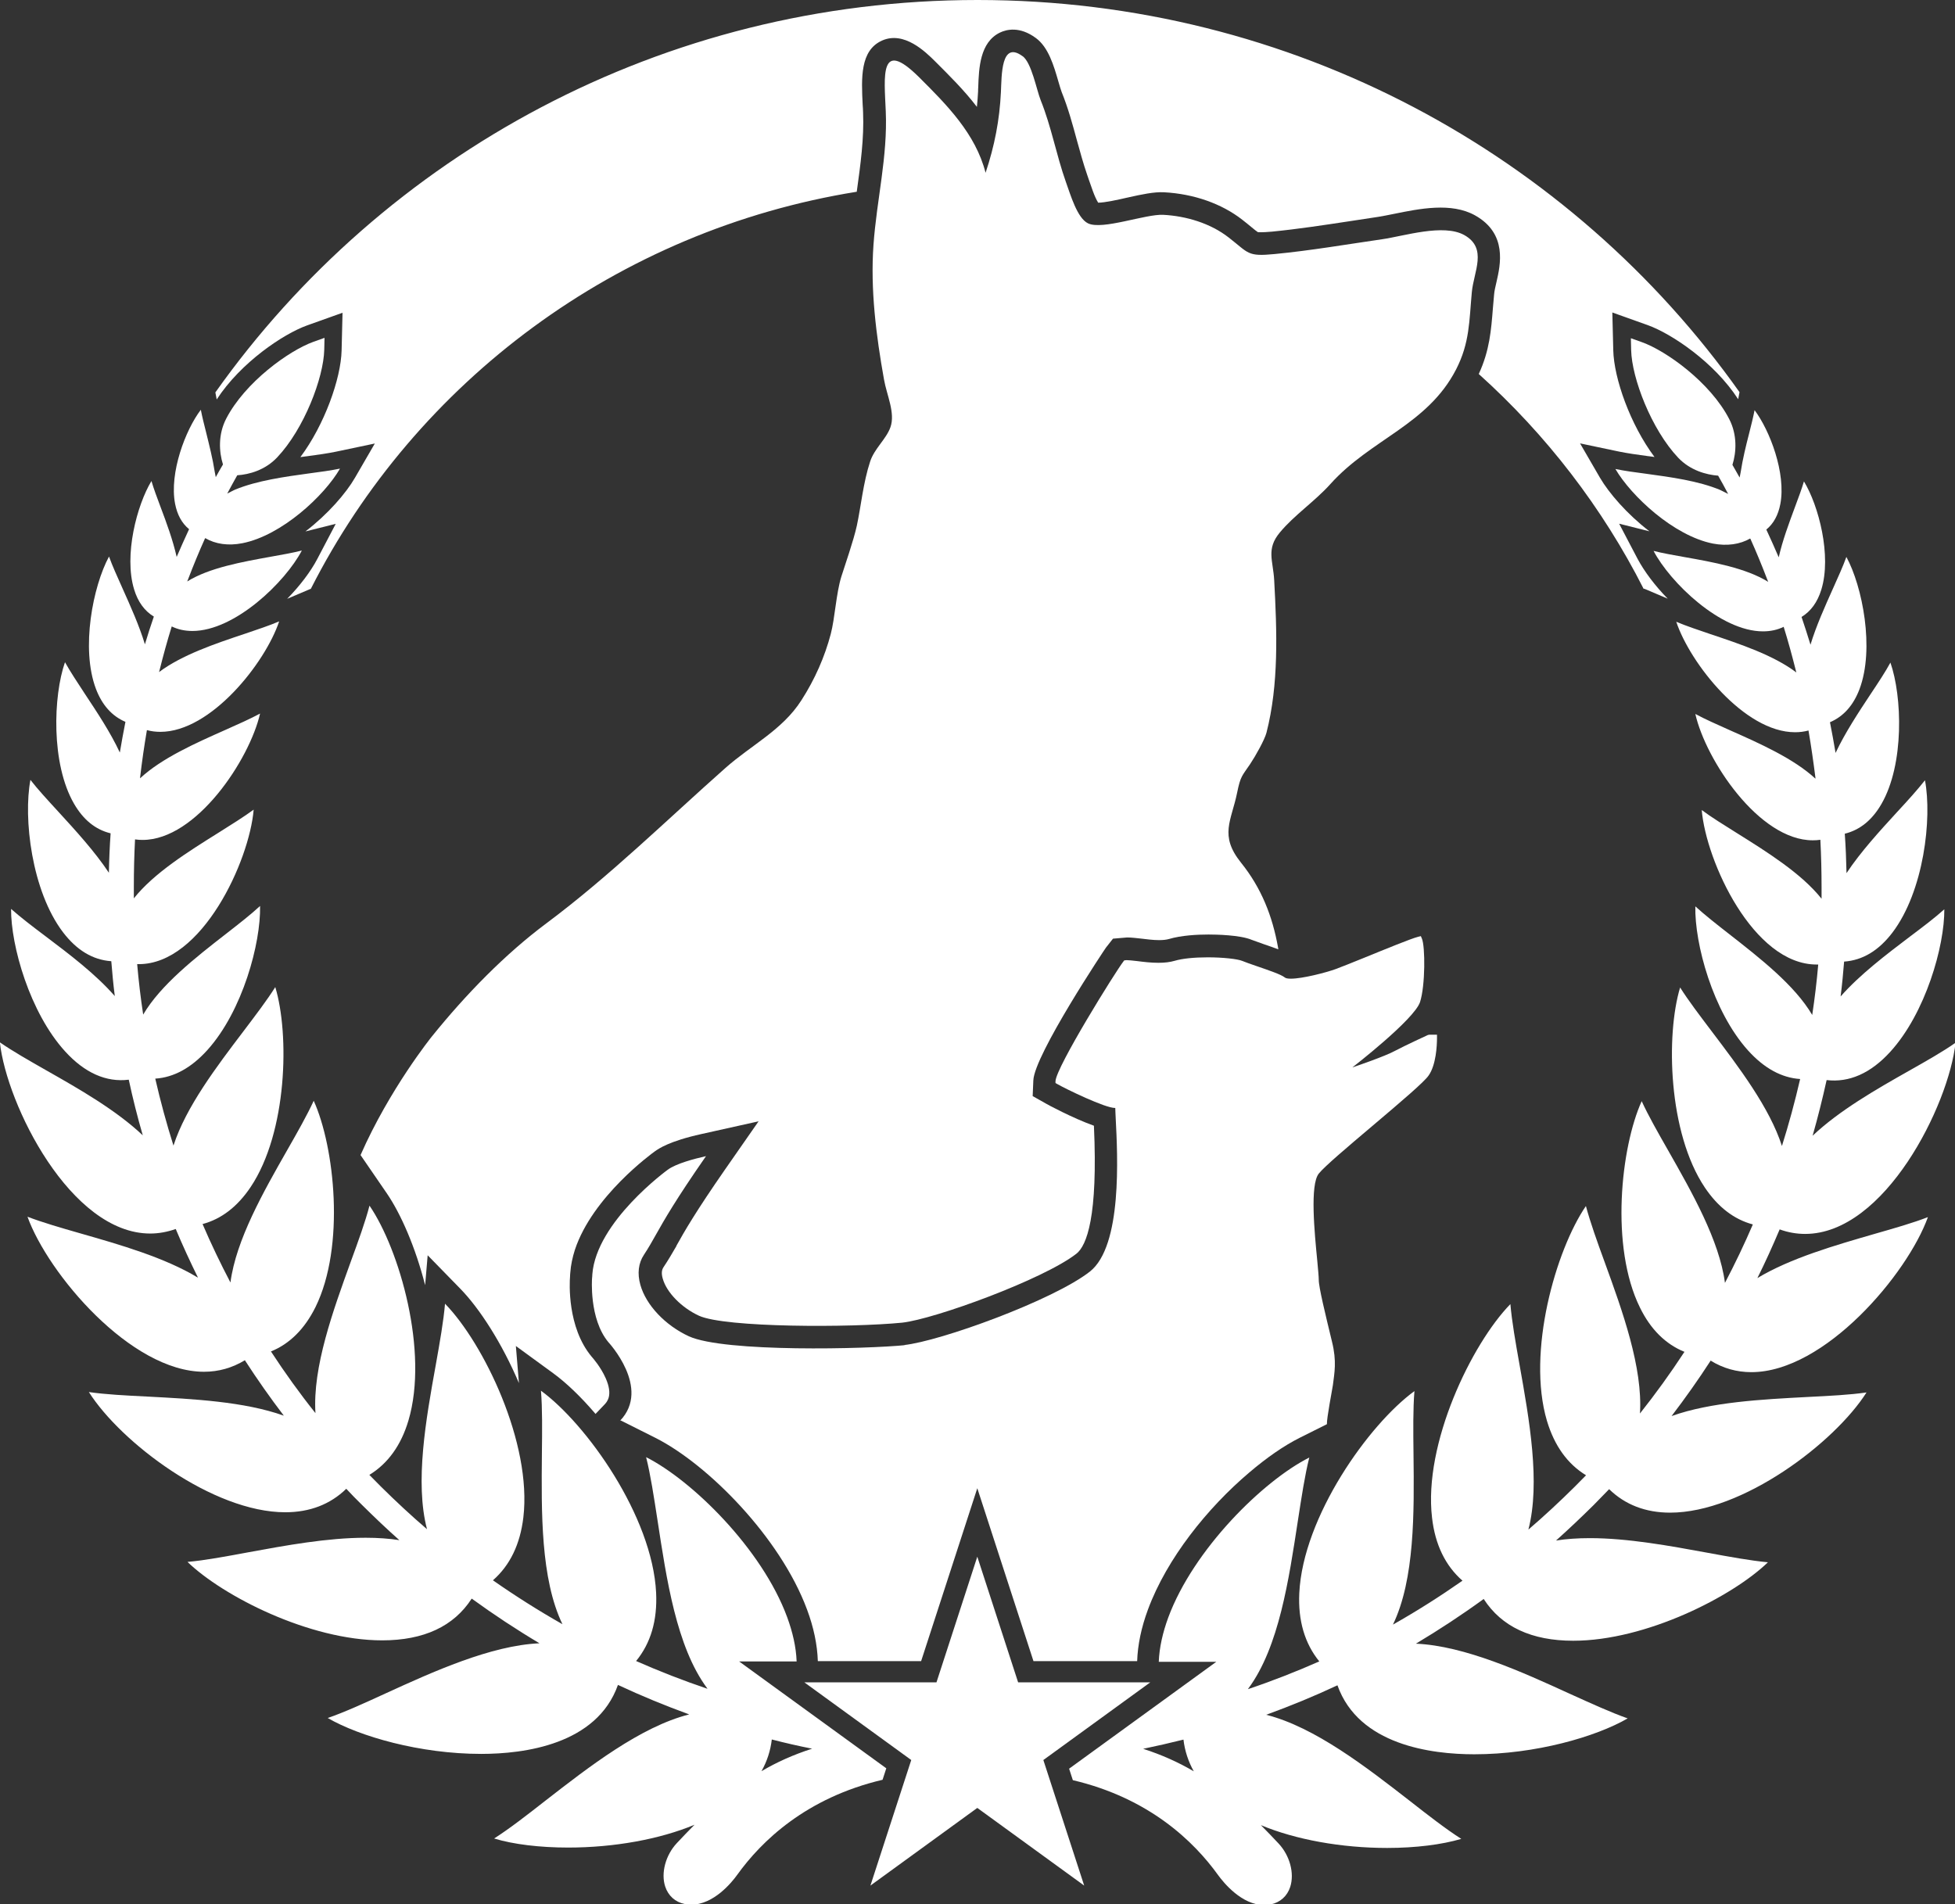 <?xml version="1.0" encoding="UTF-8"?><svg id="Layer_2" xmlns="http://www.w3.org/2000/svg" viewBox="0 0 146.51 142.73"><rect x="0" y="0" width="146.51" height="142.73" fill="#333333" stroke="none"/><defs><style>.cls-1,.cls-2{fill:#fff;}.cls-2{fill-rule:evenodd;}</style></defs><g id="Layer_2-2"><path class="cls-1" d="m51.16,95.91s0,0,0,0c0,0,0,0,0,0Z"/><path class="cls-1" d="m87.09,68.75s0,0,0,0c0,0,0,0,0,0Z"/><path class="cls-1" d="m131.16,40.36c-.77.44-1.73.58-2.79.38-2.94-.58-6.13-3.57-7.31-5.59.67.14,1.47.25,2.32.36,1.83.25,3.9.53,5.53,1.21,0,0,.13.06.6.3-.24-.46-.49-.91-.75-1.37-.91-.07-2.1-.4-3-1.35-2.01-2.13-3.47-5.96-3.52-8.06l-.02-.89.84.3c1.83.66,5.12,3.02,6.53,5.76.61,1.18.54,2.48.24,3.43.18.32.36.63.54.95h0s.08-.41.08-.41c.15-.98.4-2,.63-2.89.16-.63.31-1.23.41-1.75,1.14,1.52,2.37,4.72,1.93,7.04-.16.83-.51,1.47-1.05,1.91h0c.32.69.63,1.38.93,2.08h0c.28-1.25.77-2.56,1.21-3.75.26-.7.51-1.36.68-1.94,1.1,1.81,2.09,5.57,1.3,8.12-.29.94-.79,1.62-1.48,2.04h0c.23.69.46,1.38.67,2.08h0c.43-1.42,1.09-2.88,1.69-4.22.38-.85.75-1.66,1-2.36,1.2,2.21,2.13,6.88.98,9.92-.46,1.21-1.2,2.04-2.21,2.47h0c.15.76.29,1.53.42,2.3h0c.71-1.51,1.72-3.04,2.64-4.43.56-.84,1.09-1.64,1.47-2.34.88,2.52,1.06,7.61-.68,10.61-.69,1.19-1.6,1.93-2.72,2.21h-.02c.07.99.11,1.97.13,2.96h0c1.06-1.6,2.5-3.17,3.81-4.6.78-.84,1.51-1.65,2.07-2.36.54,2.85-.08,8.32-2.45,11.43-1.02,1.33-2.21,2.06-3.61,2.16h0c-.07.87-.15,1.73-.26,2.59v.02c1.43-1.63,3.41-3.13,5.2-4.49.96-.72,1.87-1.41,2.57-2.04.02,2.75-1.4,7.78-4.06,10.69-1.46,1.6-3.07,2.31-4.76,2.11-.31,1.4-.66,2.8-1.05,4.17h0c2.01-1.9,4.77-3.48,7.23-4.87,1.29-.73,2.53-1.43,3.48-2.1-.5,4.67-5.3,14.33-11.27,14.33-.64,0-1.28-.11-1.91-.34h0c-.52,1.23-1.07,2.45-1.67,3.65h0c2.49-1.5,5.84-2.46,8.81-3.32,1.47-.42,2.87-.82,3.97-1.25-1.53,4.26-7.73,11.62-13.23,11.62-1.1,0-2.13-.29-3.06-.87v.02c-.92,1.42-1.89,2.79-2.92,4.14h0c2.97-1.06,6.81-1.25,10.2-1.43,1.63-.08,3.18-.16,4.41-.34-2.41,3.79-9.3,9.01-14.72,9.01-1.83,0-3.37-.59-4.57-1.76h0c-.39.4-.78.8-1.17,1.2-.92.91-1.86,1.8-2.81,2.65h0c.77-.12,1.61-.18,2.53-.18,2.86,0,6.01.58,8.79,1.09,1.68.31,3.27.6,4.56.72-2.66,2.57-9.14,5.88-14.59,5.88-3.12,0-5.37-1.05-6.71-3.13h0c-1.65,1.2-3.34,2.31-5.08,3.35h0c3.66.16,8,2.14,11.52,3.75,1.59.72,3.1,1.41,4.35,1.85-2.38,1.38-6.91,2.69-11.5,2.69-3.2,0-8.66-.69-10.25-5.17h0c-1.75.82-3.53,1.55-5.34,2.21h0c3.65.92,7.54,3.95,10.77,6.46,1.39,1.09,2.72,2.12,3.85,2.84-1.45.43-3.43.68-5.55.68-3.43,0-6.86-.62-9.47-1.71h0c.44.44.88.9,1.33,1.38.84.9,1.2,2.23.87,3.25-.22.69-.76,1.17-1.46,1.31-.17.03-.33.05-.49.05-1.69,0-3.05-1.69-3.45-2.24-1.81-2.52-5.16-5.77-10.89-7.12l-.28-.86,11.03-8.01h-4.31c.04-1.08.3-2.2.71-3.32,1.9-5.13,7.13-10.26,10.57-11.99-.33,1.3-.58,2.96-.85,4.7-.68,4.43-1.42,9.5-3.71,12.6l-.04.06c1.82-.61,3.6-1.31,5.35-2.08h0c-1.09-1.34-1.6-3.06-1.5-5.12.28-5.73,5.21-12.65,8.63-15.14-.11,1.32-.09,2.98-.07,4.73.05,4.35.1,9.37-1.54,12.77h0c1.79-1.01,3.52-2.11,5.21-3.29-1.28-1.12-2.05-2.7-2.28-4.71-.66-5.57,2.98-13.06,5.87-16.02.11,1.29.39,2.89.69,4.57.73,4.09,1.57,8.81.66,12.33h0c1.19-1.02,2.34-2.09,3.46-3.2.29-.29.58-.58.86-.87h0c-1.39-.85-2.37-2.21-2.93-4.08-1.53-5.16.67-12.81,2.92-16.1.32,1.2.84,2.66,1.4,4.19,1.34,3.68,2.87,7.92,2.65,11.36h0c1.18-1.49,2.28-3.01,3.32-4.6l.02-.02c-1.41-.57-2.54-1.68-3.34-3.32-2.25-4.56-1.43-12.03.13-15.47.49,1.07,1.21,2.34,1.97,3.67,1.79,3.15,3.85,6.76,4.27,9.95h0c.75-1.43,1.45-2.89,2.09-4.38h0c-1.42-.38-2.62-1.31-3.6-2.77-2.76-4.12-2.92-11.45-1.85-14.99.61.97,1.47,2.1,2.37,3.29,2.02,2.67,4.33,5.7,5.26,8.59h0c.52-1.65.97-3.31,1.36-5v-.02c-1.38-.09-2.69-.8-3.9-2.14-2.65-2.94-4.01-8.02-3.95-10.8.69.63,1.59,1.34,2.54,2.08,2.29,1.79,4.91,3.83,6.22,6.06h0c.19-1.25.34-2.51.45-3.78h0s-.08,0-.12,0h0c-4.75,0-8.29-7.74-8.61-11.58.72.54,1.65,1.11,2.62,1.72,2.27,1.42,4.85,3.03,6.36,4.93h0c0-.29,0-.59,0-.88,0-1.19-.03-2.37-.09-3.54h0c-.19.03-.38.04-.57.04h0c-4.03,0-8.02-6.02-8.8-9.47.72.39,1.63.79,2.59,1.22,2.23.99,4.78,2.12,6.41,3.63v-.07c-.15-1.19-.32-2.37-.52-3.54h0c-.33.09-.66.13-1.01.13h0c-3.8,0-7.87-5.18-8.9-8.28.73.31,1.63.61,2.57.93,2.21.74,4.73,1.58,6.43,2.87l-.03-.11c-.28-1.12-.58-2.22-.92-3.31h0c-.47.23-.99.34-1.55.34h0c-3.19,0-6.97-3.68-8.2-6.03.66.17,1.46.31,2.3.46,2.16.38,4.63.83,6.29,1.86l-.06-.15c-.4-1.05-.82-2.07-1.27-3.07h0Zm-41.7,92.39c-.41-.73-.67-1.53-.77-2.37h0c-1,.25-2.01.48-3.02.69h0c1.4.45,2.64,1.01,3.8,1.69h0Z"/><path class="cls-1" d="m15.36,40.36c-.45,1-.87,2.02-1.27,3.07l-.06.15c1.65-1.03,4.13-1.47,6.29-1.86.84-.15,1.64-.29,2.3-.46-1.23,2.35-5.01,6.03-8.2,6.03h0c-.56,0-1.08-.11-1.55-.34h0c-.34,1.09-.64,2.19-.92,3.31l-.03.11c1.7-1.28,4.21-2.13,6.43-2.87.94-.32,1.85-.62,2.57-.93-1.03,3.1-5.11,8.28-8.9,8.28h0c-.34,0-.68-.04-1.01-.13h0c-.2,1.17-.37,2.34-.51,3.54v.07c1.62-1.51,4.17-2.64,6.4-3.63.95-.42,1.86-.83,2.59-1.22-.79,3.45-4.77,9.47-8.8,9.47h0c-.19,0-.38-.01-.57-.04h0c-.06,1.17-.09,2.35-.09,3.54,0,.29,0,.59,0,.88h0c1.51-1.9,4.09-3.51,6.36-4.93.97-.61,1.9-1.19,2.62-1.72-.32,3.84-3.86,11.58-8.61,11.58h0s-.08,0-.12,0h0c.11,1.27.26,2.53.45,3.78h0c1.31-2.23,3.93-4.28,6.22-6.06.95-.74,1.85-1.44,2.54-2.08.06,2.78-1.3,7.86-3.95,10.8-1.2,1.33-2.51,2.05-3.9,2.14v.02c.39,1.7.84,3.35,1.36,5h0c.93-2.89,3.24-5.93,5.26-8.59.9-1.19,1.76-2.32,2.37-3.29,1.07,3.54.91,10.87-1.85,14.99-.98,1.46-2.18,2.39-3.6,2.77h0c.64,1.49,1.34,2.95,2.09,4.38h0c.42-3.2,2.48-6.81,4.27-9.95.76-1.33,1.48-2.6,1.97-3.67,1.56,3.44,2.38,10.91.13,15.47-.81,1.63-1.93,2.75-3.34,3.32l.02.02c1.04,1.59,2.13,3.11,3.32,4.6h0c-.22-3.45,1.32-7.68,2.65-11.36.56-1.53,1.09-2.99,1.4-4.19,2.25,3.29,4.45,10.94,2.92,16.1-.55,1.86-1.54,3.23-2.93,4.08h0c.28.29.57.58.86.87,1.12,1.11,2.27,2.18,3.46,3.2h0c-.92-3.52-.08-8.24.66-12.33.3-1.68.58-3.27.69-4.57,2.89,2.96,6.53,10.45,5.87,16.02-.24,2.01-1,3.59-2.28,4.71,1.69,1.18,3.43,2.28,5.21,3.29h0c-1.64-3.4-1.58-8.42-1.54-12.77.02-1.74.04-3.4-.07-4.73,3.41,2.49,8.35,9.41,8.63,15.14.1,2.07-.4,3.78-1.5,5.12h0c1.75.77,3.54,1.47,5.35,2.08l-.04-.06c-2.29-3.1-3.03-8.17-3.71-12.6-.27-1.74-.52-3.4-.85-4.7,3.44,1.74,8.68,6.86,10.57,11.99.41,1.12.67,2.23.71,3.32h-4.31l11.03,8.01-.28.86c-5.73,1.35-9.08,4.6-10.89,7.12-.4.56-1.76,2.24-3.45,2.24-.16,0-.32-.02-.49-.05-.7-.14-1.23-.61-1.46-1.31-.33-1.01.03-2.35.87-3.25.45-.48.89-.94,1.33-1.38h0c-2.61,1.09-6.04,1.71-9.47,1.71-2.12,0-4.11-.24-5.55-.68,1.13-.72,2.46-1.75,3.85-2.84,3.23-2.51,7.12-5.54,10.77-6.46h0c-1.81-.66-3.59-1.39-5.34-2.21h0c-1.59,4.48-7.04,5.17-10.25,5.17-4.59,0-9.12-1.31-11.5-2.69,1.25-.43,2.76-1.12,4.35-1.85,3.52-1.61,7.87-3.59,11.52-3.75h0c-1.73-1.03-3.43-2.15-5.08-3.35h0c-1.34,2.08-3.59,3.13-6.71,3.13-5.45,0-11.93-3.31-14.59-5.88,1.29-.11,2.89-.41,4.56-.72,2.78-.51,5.92-1.09,8.79-1.09.92,0,1.76.06,2.53.18h0c-.96-.85-1.89-1.74-2.81-2.65-.4-.39-.79-.79-1.17-1.2h0c-1.2,1.17-2.74,1.76-4.57,1.76-5.42,0-12.32-5.22-14.72-9.01,1.23.18,2.78.26,4.41.34,3.39.18,7.23.37,10.2,1.43h0c-1.03-1.35-1.99-2.72-2.91-4.14v-.02c-.95.58-1.98.87-3.07.87-5.5,0-11.7-7.37-13.23-11.62,1.09.42,2.5.83,3.97,1.25,2.97.85,6.32,1.81,8.81,3.32h0c-.59-1.2-1.15-2.41-1.67-3.65h0c-.63.22-1.27.34-1.91.34-5.97,0-10.76-9.65-11.27-14.33.95.66,2.18,1.36,3.48,2.1,2.45,1.39,5.22,2.97,7.23,4.87h0c-.4-1.38-.75-2.77-1.05-4.17-1.69.21-3.3-.51-4.76-2.11-2.66-2.91-4.08-7.94-4.06-10.69.7.62,1.61,1.32,2.57,2.04,1.79,1.35,3.77,2.85,5.2,4.49v-.02c-.11-.86-.19-1.73-.26-2.59h0c-1.4-.1-2.59-.83-3.61-2.16-2.37-3.11-2.99-8.58-2.45-11.43.55.71,1.29,1.51,2.07,2.36,1.31,1.43,2.75,3,3.81,4.6h0c.02-.99.06-1.97.13-2.96h-.02c-1.13-.28-2.03-1.02-2.72-2.21-1.74-3-1.56-8.09-.68-10.61.39.7.92,1.5,1.47,2.34.92,1.39,1.94,2.92,2.64,4.43h0c.13-.77.27-1.54.42-2.3h0c-1.01-.43-1.75-1.26-2.21-2.47-1.15-3.04-.22-7.7.98-9.92.25.7.62,1.51,1,2.36.6,1.34,1.26,2.8,1.69,4.22h0c.21-.7.43-1.39.67-2.08h0c-.7-.42-1.2-1.11-1.48-2.04-.78-2.55.21-6.32,1.3-8.12.17.58.42,1.25.68,1.94.45,1.19.93,2.5,1.21,3.75h0c.3-.7.61-1.39.93-2.08h0c-.54-.44-.89-1.08-1.05-1.91-.44-2.32.78-5.53,1.93-7.04.1.52.25,1.12.41,1.75.22.9.48,1.91.63,2.89l.08.41h0c.18-.32.35-.64.54-.95-.3-.95-.37-2.25.24-3.43,1.41-2.73,4.7-5.1,6.53-5.76l.84-.3-.02.89c-.05,2.11-1.51,5.93-3.52,8.06-.9.96-2.09,1.29-3,1.35-.26.46-.51.92-.75,1.37.46-.24.6-.3.6-.3,1.63-.67,3.7-.96,5.53-1.21.84-.11,1.65-.22,2.32-.36-1.17,2.03-4.37,5.01-7.31,5.59-1.06.21-2.02.07-2.79-.38h0Zm41.7,92.39c1.15-.68,2.4-1.24,3.8-1.69h0c-1.01-.2-2.02-.43-3.02-.69h0c-.1.85-.36,1.64-.77,2.37h0Z"/><path class="cls-1" d="m95.23,74.58s0,0,.01,0c0,0,0,0-.01,0Z"/><polygon class="cls-2" points="73.24 116.67 76.3 126.09 86.2 126.09 78.19 131.91 81.25 141.32 73.24 135.5 65.23 141.32 68.29 131.91 60.28 126.09 70.18 126.09 73.24 116.67"/><path class="cls-1" d="m76.63,4.21c-1.62-1.19-1.56,1.46-1.62,2.69-.1,2.1-.48,4.05-1.15,6.05-.75-2.93-2.91-5.1-5-7.18-2.96-2.93-2.59-.05-2.48,2.56.15,3.41-.68,6.64-.92,10.02-.24,3.34.2,6.81.79,10.1.2,1.15.86,2.5.48,3.57-.32.9-1.2,1.59-1.52,2.57-.52,1.57-.69,3.39-1,4.82-.25,1.13-.88,2.92-1.16,3.81-.39,1.26-.48,3.11-.79,4.29-.45,1.71-1.19,3.4-2.2,4.97-1.42,2.23-3.75,3.35-5.71,5.09-4.4,3.9-8.67,8.1-13.39,11.62-3.11,2.32-6.03,5.31-8.61,8.51,0,0-3.15,3.91-5.33,8.87h0l1.97,2.87c1.06,1.55,2.15,4.06,2.87,6.88l.19-2.24,2.43,2.49c1.46,1.49,3.14,4.1,4.41,7.09l-.23-2.78,2.81,2.05c.97.71,2.07,1.76,3.16,3.04h0s.66-.69.66-.69c.2-.21.67-.7.1-1.99-.38-.86-1-1.55-1-1.55l-.06-.07c-1.83-2.2-1.65-5.54-1.61-6,0-.1.01-.2.02-.3.04-.56.16-1.12.34-1.69h0c1.32-4.01,5.8-7.25,6.01-7.4.26-.18,1.04-.75,3.49-1.29l4.27-.95-2.5,3.59c-2.25,3.24-3.07,4.68-3.66,5.74v.02c-.32.55-.59,1.02-.97,1.59-.14.21-.16.49-.05.86.29,1.03,1.41,2.17,2.71,2.77,1.96.9,11.39.9,15.23.52h0c2.41-.26,10.61-3.25,13.06-5.17.77-.61,1.62-2.77,1.31-9.59-1.62-.58-3.54-1.62-3.56-1.64l-1.03-.58.05-1.18c.08-1.92,5.39-9.89,5.45-9.96l.52-.66,1.06-.09c.29,0,.75.05,1,.08.44.05.93.12,1.39.12.31,0,.55-.03.73-.08.94-.28,2.14-.34,2.98-.34.54,0,2.37.03,3.24.4.15.06.54.2.89.32.43.15.79.27,1.1.39l-.02-.13c-.42-2.36-1.25-4.47-2.78-6.37-1.64-2.05-.72-3.12-.29-5.23.26-1.28.37-1.25.98-2.16.39-.58,1.08-1.81,1.22-2.34.93-3.61.79-7.6.58-11.43-.08-1.48-.62-2.34.43-3.59,1.07-1.29,2.62-2.33,3.77-3.61,3.04-3.39,7.28-4.43,9.43-8.6,1.03-2,.98-3.64,1.18-5.79.14-1.54,1.2-3.29-.56-4.28-1.57-.88-4.54.08-6.16.31-2.69.39-5.36.85-8.06,1.11-2.06.2-1.92-.06-3.44-1.24-1.37-1.07-3.19-1.61-4.9-1.7-1.33-.07-4.56,1.16-5.64.64-.81-.39-1.31-2.13-1.66-3.1-.72-2.03-1.08-4.12-1.89-6.13-.31-.78-.68-2.8-1.35-3.3"/><path class="cls-1" d="m46.52,106.46l2.61,1.31c3.9,1.97,9.34,7.44,11.35,12.86.5,1.34.77,2.64.81,3.87h0s7.74,0,7.74,0l4.21-12.96,4.21,12.96h7.77,0c.04-1.22.31-2.52.81-3.87,1.42-3.84,4.47-7.62,7.57-10.25h0c1.31-1.12,2.61-2.02,3.78-2.61l1.08-.54.98-.49c-.02-.45.41-2.64.45-2.94.11-.9.3-1.76-.07-3.25-.49-2.02-1-4.11-.99-4.63,0-.22-.05-.75-.11-1.41-.21-2.14-.56-5.71.11-6.55.43-.54,2.24-2.07,3.99-3.55,2.27-1.92,3.91-3.32,4.24-3.8.56-.79.63-2.24.63-2.82v-.24s-.58,0-.58,0l-.1.02s-1.72.79-2.49,1.2c-.72.39-2.75,1.09-3.17,1.23h0s0,0,0,0c.05-.04,4.64-3.59,5.07-4.9.4-1.24.39-4.17.14-4.75l-.08-.19-.2.05c-.5.12-2.52.95-4.04,1.57-.94.38-1.83.74-2.17.86-.73.26-2.46.71-3.33.71-.24,0-.39-.03-.47-.1-.26-.21-1.13-.51-2.15-.86-.43-.15-.81-.28-1.02-.37-.36-.15-1.47-.27-2.58-.27-1.03,0-1.91.09-2.49.26-.34.1-.74.15-1.22.15-.57,0-1.13-.07-1.6-.13-.34-.04-.65-.07-.79-.07l-.17.02-.06.08c-.58.74-5.04,7.91-5.09,8.97v.14s.12.07.12.07c.68.39,3.59,1.8,4.34,1.8h.02s0,0,0,0c0,.18.02.43.03.73.15,2.88.5,9.61-1.93,11.53-2.74,2.15-11.23,5.23-13.94,5.51h.16c-2.92.3-13.62.56-16.28-.66-1.77-.82-3.2-2.33-3.63-3.85-.24-.85-.15-1.63.27-2.26.35-.53.59-.96.9-1.51.62-1.1,1.45-2.57,3.75-5.88-.88.2-2.23.55-2.87,1.02-.05.04-5.35,3.89-5.65,7.84,0,.09-.01.19-.02.29,0,0-.24,3.03,1.22,4.79,0,0,3.22,3.45.88,5.89Z"/><path class="cls-1" d="m123.21,44.12l.22.09,1.55.66c-.98-1-1.77-2.07-2.26-2.99l-1.38-2.63,2.27.57c-1.68-1.29-3.03-2.86-3.71-4.02l-1.49-2.57,2.9.61c.62.13,1.4.24,2.22.35h.02c.14.02.29.04.44.06-1.82-2.43-3.04-5.89-3.09-8l-.07-2.83,2.66.95c1.78.64,4.98,2.78,6.77,5.55l.1-.53h0C117.77,11.63,96.89,0,73.26,0S28.74,11.63,16.14,29.41l.1.53c1.8-2.77,4.99-4.91,6.77-5.55l2.66-.95-.07,2.83c-.05,2.1-1.28,5.57-3.09,7.99.15-.02.29-.04.44-.06h.02c.82-.11,1.6-.22,2.22-.35l2.9-.61-1.49,2.57c-.67,1.16-2.03,2.73-3.71,4.02l2.27-.57-1.38,2.63c-.48.92-1.28,1.99-2.26,2.99l1.53-.65.21-.09h.03c7.88-15.54,22.96-26.88,40.92-29.77,0-.01,0-.02,0-.03.28-2.03.55-3.96.47-5.92,0-.19-.02-.37-.03-.56-.1-2.01-.2-4.08,1.45-4.82,1.66-.74,3.27.86,3.96,1.54,1.05,1.05,2.18,2.16,3.15,3.43.04-.39.07-.78.09-1.17,0-.09,0-.2.01-.31.05-1.42.12-3.36,1.63-4.09.48-.23,1.47-.49,2.69.41h0s0,0,0,0c0,0,0,0,0,0,.94.69,1.34,2.06,1.69,3.27.09.3.18.62.24.77.49,1.21.82,2.43,1.14,3.61.25.9.48,1.75.77,2.59.04.12.09.25.13.38.07.2.18.52.3.85s.27.67.4.87c.5,0,1.53-.23,2.18-.38.03,0,.06-.01.09-.02.99-.22,1.92-.42,2.67-.38,2.23.12,4.31.85,5.86,2.06.27.21.49.39.67.54.19.16.43.35.5.39.04,0,.25.03,1.05-.04,1.93-.19,3.9-.49,5.81-.78.72-.11,1.45-.22,2.17-.33.31-.05.72-.13,1.16-.22,1.92-.39,4.3-.88,6.08.11,2.45,1.37,1.9,3.72,1.61,4.99-.08.35-.16.67-.18.94-.03.36-.06.7-.09,1.03-.13,1.62-.24,3.16-1.06,4.93h0c5.06,4.55,9.27,10.01,12.36,16.11"/></g></svg>